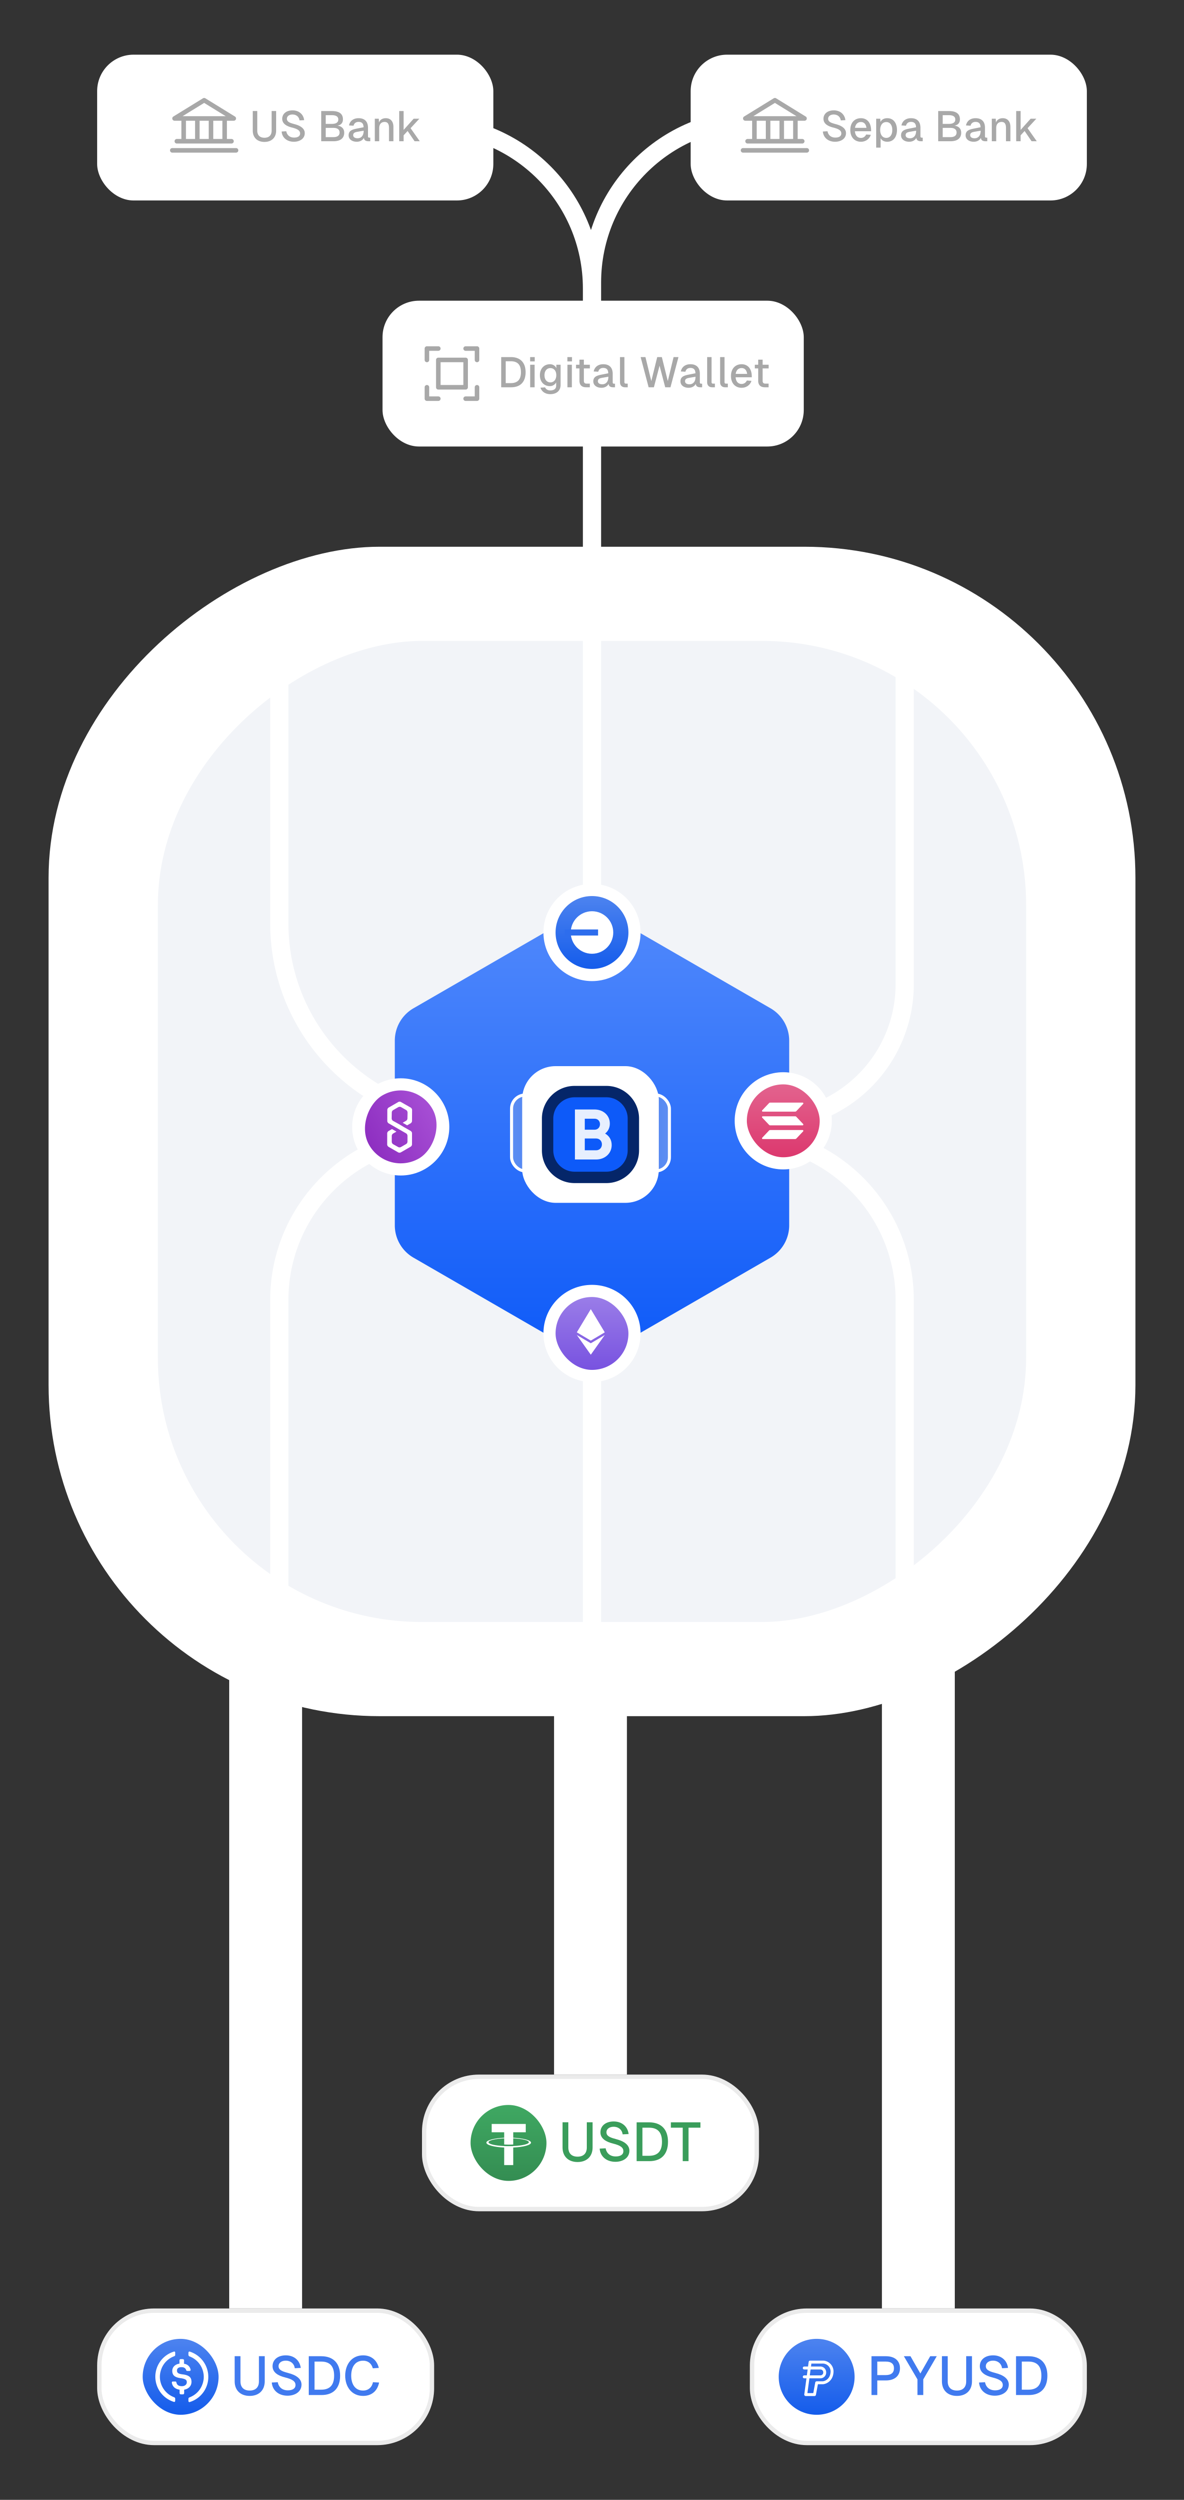 <svg xmlns="http://www.w3.org/2000/svg" width="390" height="823" fill="none"><rect width="100%" height="100%" fill="#333333" stroke="none"/><rect width="385" height="358" x="374" y="180" fill="#fff" rx="109" transform="rotate(90 374 180)"/><rect width="323" height="286" x="338" y="211" fill="#F2F4F8" rx="87" transform="rotate(90 338 211)"/><path stroke="#fff" stroke-width="6" d="M157 369c-35.899 0-65-29.101-65-65v-99m54 169c-29.823 0-54 24.177-54 54v104m103-327v116m0 118v116m49-181c29.823 0 54 24.177 54 54v104m-45-163c24.853 0 45-20.147 45-45V205"/><path fill="url(#a)" d="M188.854 301.548a12.296 12.296 0 0 1 12.292 0l52.66 30.404a12.29 12.29 0 0 1 6.146 10.645v60.806a12.29 12.29 0 0 1-6.146 10.645l-52.66 30.404a12.296 12.296 0 0 1-12.292 0l-52.66-30.404a12.29 12.29 0 0 1-6.146-10.645v-60.806a12.29 12.29 0 0 1 6.146-10.645l52.66-30.404Z"/><rect width="25" height="25" x="193.5" y="385.5" fill="url(#b)" stroke="#fff" rx="4.5" transform="rotate(-180 193.5 385.5)"/><rect width="25" height="25" x="195.5" y="360.5" fill="url(#c)" stroke="#fff" rx="4.5"/><rect width="45" height="45" x="172" y="351" fill="#fff" rx="11"/><path fill="#0D5AF9" d="M200.554 359.891h-12.083a7.568 7.568 0 0 0-7.568 7.568v12.083a7.569 7.569 0 0 0 7.568 7.568h12.083a7.568 7.568 0 0 0 7.568-7.568v-12.083a7.568 7.568 0 0 0-7.568-7.568Z"/><path fill="#052669" fill-rule="evenodd" d="M189.277 389.5h10.446c5.944 0 10.777-4.836 10.777-10.777v-10.446c0-5.944-4.836-10.777-10.777-10.777h-10.446c-5.944 0-10.777 4.833-10.777 10.777v10.446c0 5.944 4.836 10.777 10.777 10.777Zm-7.03-21.223c0-3.877 3.156-7.03 7.03-7.03h10.446c3.877 0 7.03 3.156 7.03 7.03v10.446c0 3.877-3.156 7.03-7.03 7.03h-10.446c-3.877 0-7.03-3.156-7.03-7.03v-10.446Zm-.183 17.693a10.2 10.2 0 0 1-3.016-7.247v-10.446c0-5.642 4.587-10.229 10.229-10.229h10.446a10.194 10.194 0 0 1 0-.001h-10.446c-5.642 0-10.23 4.588-10.23 10.23v10.446a10.2 10.2 0 0 0 3.017 7.247Zm23.019-23.044a7.554 7.554 0 0 1 2.218 5.351v10.446c0 4.18-3.401 7.578-7.578 7.578h-10.446 10.446c4.177 0 7.578-3.398 7.578-7.578v-10.446a7.554 7.554 0 0 0-2.218-5.351Z" clip-rule="evenodd"/><path fill="#E7EFFE" d="M201.489 376.957c0 2.822-2.279 4.776-5.127 4.776h-6.985v-16.465h6.491c2.773 0 5.008 1.882 5.008 4.633 0 1.412-.588 2.516-1.553 3.294 1.317.753 2.163 2.047 2.163 3.762h.003Zm-8.867-8.654v3.623h3.246c1.01 0 1.763-.775 1.763-1.811 0-1.037-.73-1.812-1.763-1.812h-3.246Zm5.645 8.441c0-1.104-.801-1.928-1.905-1.928h-3.74v3.882h3.74c1.104 0 1.905-.824 1.905-1.954Z"/><circle cx="258" cy="369" r="16" fill="#fff"/><circle cx="132" cy="371" r="16" fill="#fff"/><circle cx="195" cy="439" r="16" fill="#fff"/><circle cx="195" cy="307" r="16" fill="#fff"/><rect width="24" height="24" x="246" y="357" fill="url(#d)" rx="12"/><path fill="#fff" d="m264.551 372.461-2.248 2.376a.526.526 0 0 1-.382.163h-10.66a.257.257 0 0 1-.191-.433l2.251-2.375a.515.515 0 0 1 .38-.163h10.66a.262.262 0 0 1 .239.154.253.253 0 0 1-.049.278Zm-2.248-4.783a.515.515 0 0 0-.382-.164h-10.66a.257.257 0 0 0-.191.433l2.251 2.375a.526.526 0 0 0 .38.164h10.66a.263.263 0 0 0 .239-.155.261.261 0 0 0 .018-.146.26.26 0 0 0-.067-.132l-2.248-2.375Zm-11.042-1.707h10.66a.533.533 0 0 0 .382-.163l2.248-2.375a.26.26 0 0 0 .067-.132.26.26 0 0 0-.114-.259.27.27 0 0 0-.143-.042h-10.66a.526.526 0 0 0-.38.163l-2.25 2.376a.253.253 0 0 0 .047.39.26.26 0 0 0 .143.042Z"/><rect width="24" height="24" x="183" y="427" fill="url(#e)" rx="12"/><path fill="#fff" d="m190 438.639 4.604-7.639v.004l.001-.004 4.603 7.638.002.001-4.603 2.721v-.001l-.002.001-.001-.001v.001L190 438.639Z"/><path fill="#fff" d="M194.604 445.997V446L190 439.512l4.604 2.72v.002l.001-.002 4.607-2.72-4.607 6.488-.001-.003Z"/><rect width="24" height="24" x="136.393" y="354.607" fill="url(#f)" rx="12" transform="rotate(60 136.393 354.607)"/><path fill="#fff" d="M135.717 373.116c-.001-.311-.175-.611-.463-.802l-2.183-1.235-1.435-.865-2.163-1.201c-.269-.157-.443-.458-.463-.803l.038-1.938a.942.942 0 0 1 .47-.806l1.671-.965a.952.952 0 0 1 .933-.004l1.665.955c.269.157.442.458.463.802l-.039 1.939a.938.938 0 0 1-.47.806l-1.102.637 1.468.845 1.136-.655a.955.955 0 0 0 .47-.807l.026-3.58c-.001-.311-.175-.612-.463-.802l-3.186-1.815a.848.848 0 0 0-.899-.015l-3.141 1.813a.952.952 0 0 0-.47.806l-.007 3.614c.002.311.175.612.463.802l2.131 1.221 1.468.846 2.13 1.221c.269.156.442.457.463.802l-.005 1.919a.942.942 0 0 1-.47.806l-1.671.965a.954.954 0 0 1-.933.004l-1.645-.922c-.269-.157-.443-.458-.464-.802l.006-1.919a.941.941 0 0 1 .47-.807l1.069-.617-1.468-.845-1.103.636a.952.952 0 0 0-.47.806l-.007 3.614c.002.311.175.612.463.802l3.133 1.801a.945.945 0 0 0 .934-.004l3.173-1.833a.95.95 0 0 0 .47-.806l.007-3.614Z"/><path fill="url(#g)" d="M183 307c0-6.627 5.373-12 12-12s12 5.373 12 12-5.373 12-12 12-12-5.373-12-12Z"/><circle cx="195" cy="307" r="7" fill="#fff"/><path fill="#2D6DED" d="M186 306h11v2h-11z"/><path stroke="#fff" stroke-width="6" d="M249 39c-29.823 0-54 24.177-54 54v109M141 41c29.823 0 54 24.177 54 54v104"/><path fill="#fff" d="M75.5 549h24v211h-24z"/><rect width="109.557" height="43.557" x="32.721" y="760.721" fill="#fff" rx="18.035"/><rect width="109.557" height="43.557" x="32.721" y="760.721" stroke="#EBEBEB" stroke-width="1.443" rx="18.035"/><rect width="25" height="25" x="47" y="770" fill="url(#h)" rx="12.5"/><path fill="#fff" d="M57.426 789.244c-3.77-1.349-5.704-5.539-4.302-9.249.725-2.023 2.32-3.564 4.302-4.287.193-.096.29-.24.29-.481v-.675c0-.192-.097-.337-.29-.385-.049 0-.145 0-.194.048a8.647 8.647 0 0 0-5.655 10.886 8.68 8.68 0 0 0 5.656 5.636c.193.097.386 0 .434-.192.049-.048.049-.097.049-.193v-.674c0-.145-.145-.338-.29-.434Zm5.123-15.029c-.193-.096-.386 0-.435.193-.048.048-.048.096-.048.193v.674c0 .193.145.385.29.482 3.77 1.348 5.704 5.539 4.302 9.248-.725 2.023-2.32 3.565-4.302 4.287-.193.097-.29.241-.29.482v.674c0 .193.097.338.29.386.048 0 .145 0 .193-.048a8.649 8.649 0 0 0 5.656-10.887 8.75 8.75 0 0 0-5.656-5.684Z"/><path fill="#fff" d="M63.08 784.186c0-1.686-1.015-2.264-3.045-2.505-1.45-.193-1.74-.578-1.74-1.252 0-.675.483-1.108 1.45-1.108.87 0 1.353.289 1.595 1.011a.363.363 0 0 0 .338.241h.774a.33.33 0 0 0 .338-.337v-.048a2.411 2.411 0 0 0-2.175-1.975v-1.156c0-.193-.145-.337-.387-.386h-.725c-.193 0-.338.145-.386.386v1.108c-1.45.192-2.369 1.156-2.369 2.36 0 1.59.967 2.216 2.997 2.457 1.353.241 1.788.53 1.788 1.3 0 .771-.677 1.301-1.595 1.301-1.257 0-1.692-.53-1.837-1.253-.048-.192-.193-.289-.338-.289h-.822a.33.33 0 0 0-.338.338v.048c.193 1.204.967 2.071 2.562 2.312v1.156c0 .193.145.337.386.385h.725c.194 0 .339-.144.387-.385v-1.156c1.45-.241 2.417-1.252 2.417-2.553Z"/><path fill="#407AEF" d="M87.196 784c0 2.934-1.908 4.788-4.95 4.788-3.042 0-4.95-1.854-4.95-4.788v-8.298h1.908V784c0 1.944 1.098 3.024 3.042 3.024 1.944 0 3.042-1.08 3.042-3.024v-8.298h1.908V784Zm4.29.27c.306 1.602 1.44 2.682 3.33 2.682 1.512 0 2.52-.576 2.52-1.746 0-1.206-1.026-1.908-3.42-2.502-2.268-.558-4.14-1.62-4.14-3.69 0-2.196 1.8-3.582 4.374-3.582 2.772 0 4.626 1.728 4.914 4.14l-1.962.108c-.216-1.512-1.35-2.502-2.988-2.502-1.368 0-2.376.72-2.358 1.854.018 1.422 1.746 1.818 3.24 2.232 2.448.63 4.32 1.818 4.32 3.798 0 2.394-2.178 3.654-4.608 3.654-2.898 0-4.986-1.71-5.184-4.338l1.962-.108Zm14.301-8.55c3.996 0 6.246 2.304 6.246 6.408 0 4.086-2.196 6.372-6.138 6.372h-4.194v-12.78h4.086Zm-2.178 11.016h2.178c2.862 0 4.266-1.512 4.266-4.608 0-3.132-1.404-4.644-4.266-4.644h-2.178v9.252Zm21.258-2.358c-.486 2.592-2.286 4.41-5.274 4.41-3.708 0-5.886-2.952-5.886-6.66 0-3.726 2.16-6.696 5.886-6.696 2.79 0 4.608 1.692 5.184 4.14l-1.98.126c-.396-1.494-1.476-2.502-3.204-2.502-2.736 0-3.906 2.268-3.906 4.932 0 2.646 1.188 4.896 3.906 4.896 1.8 0 2.934-1.134 3.258-2.754l2.016.108Z"/><path fill="#fff" d="M182.5 554h24v129h-24z"/><rect width="109.557" height="43.557" x="139.721" y="683.721" fill="#fff" rx="18.035"/><rect width="109.557" height="43.557" x="139.721" y="683.721" stroke="#EBEBEB" stroke-width="1.443" rx="18.035"/><rect width="25" height="25" x="155" y="693" fill="url(#i)" rx="12.5"/><path fill="#fff" fill-rule="evenodd" d="M169.054 706.529c-.083.007-.515.032-1.478.032-.765 0-1.309-.023-1.5-.032-2.959-.13-5.168-.645-5.168-1.262 0-.616 2.209-1.131 5.168-1.263v2.012c.194.014.748.047 1.514.047.919 0 1.379-.038 1.462-.046v-2.012c2.952.132 5.156.647 5.156 1.262 0 .616-2.203 1.131-5.156 1.262h.002Zm0-2.732v-1.801h4.121v-2.746h-11.22v2.746h4.121v1.8c-3.349.154-5.868.818-5.868 1.613s2.519 1.457 5.868 1.612v5.771h2.978v-5.773c3.341-.154 5.855-.817 5.855-1.611s-2.512-1.457-5.855-1.612v.001Z" clip-rule="evenodd"/><path fill="#3A9D5B" d="M195.196 707c0 2.934-1.908 4.788-4.95 4.788-3.042 0-4.95-1.854-4.95-4.788v-8.298h1.908V707c0 1.944 1.098 3.024 3.042 3.024 1.944 0 3.042-1.08 3.042-3.024v-8.298h1.908V707Zm4.29.27c.306 1.602 1.44 2.682 3.33 2.682 1.512 0 2.52-.576 2.52-1.746 0-1.206-1.026-1.908-3.42-2.502-2.268-.558-4.14-1.62-4.14-3.69 0-2.196 1.8-3.582 4.374-3.582 2.772 0 4.626 1.728 4.914 4.14l-1.962.108c-.216-1.512-1.35-2.502-2.988-2.502-1.368 0-2.376.72-2.358 1.854.018 1.422 1.746 1.818 3.24 2.232 2.448.63 4.32 1.818 4.32 3.798 0 2.394-2.178 3.654-4.608 3.654-2.898 0-4.986-1.71-5.184-4.338l1.962-.108Zm14.301-8.55c3.996 0 6.246 2.304 6.246 6.408 0 4.086-2.196 6.372-6.138 6.372h-4.194v-12.78h4.086Zm-2.178 11.016h2.178c2.862 0 4.266-1.512 4.266-4.608 0-3.132-1.404-4.644-4.266-4.644h-2.178v9.252Zm19.107-11.016v1.764h-3.924V711.5h-1.908v-11.016h-3.906v-1.764h9.738Z"/><path fill="#fff" d="M290.5 549h24v211h-24z"/><rect width="109.557" height="43.557" x="247.721" y="760.721" fill="#fff" rx="18.035"/><rect width="109.557" height="43.557" x="247.721" y="760.721" stroke="#EBEBEB" stroke-width="1.443" rx="18.035"/><path fill="url(#j)" d="M256.5 782.5c0-6.904 5.596-12.5 12.5-12.5s12.5 5.596 12.5 12.5S275.904 795 269 795s-12.5-5.596-12.5-12.5Z"/><path fill="#fff" fill-rule="evenodd" d="M266.368 777.587a.483.483 0 0 1 .475-.42h4.371a3.575 3.575 0 0 1 3.182 2.509c.142.458.191.941.143 1.419-.214 2.827-2.442 3.85-3.605 3.85h-1.524l-.651 3.492a.482.482 0 0 1-.474.397H265.4a.487.487 0 0 1-.461-.349.485.485 0 0 1-.017-.204l.72-5.281h-.716a.485.485 0 0 1-.483-.486c0-.268.214-.486.483-.486h.847l.261-1.944h-1.108a.486.486 0 0 1-.483-.486.48.48 0 0 1 .479-.487h1.24l.206-1.524Zm.634 2.497-.264 1.944h3.473a.931.931 0 0 0 .902-.596.944.944 0 0 0 .062-.376.944.944 0 0 0-.27-.697.928.928 0 0 0-.694-.275h-3.209ZM266.61 783h3.601a1.899 1.899 0 0 0 1.373-.565 1.902 1.902 0 0 0 .552-1.379c0-1.089-.833-1.945-1.925-1.945h-3.076l.128-.972h3.889a2.607 2.607 0 0 1 2.426 2.878c-.166 2.228-1.886 2.956-2.644 2.956h-1.925a.486.486 0 0 0-.474.396l-.646 3.492h-1.937l.658-4.861Z" clip-rule="evenodd"/><path fill="#407AEF" d="M291.8 775.72c2.916 0 4.644 1.476 4.644 3.96 0 2.502-1.728 4.014-4.644 4.014h-2.826v4.806h-1.908v-12.78h4.734Zm-2.826 6.21h2.79c1.782 0 2.7-.756 2.7-2.25 0-1.458-.918-2.196-2.7-2.196h-2.79v4.446Zm8.752-6.21h2.178l3.258 5.688 3.24-5.688h2.16l-4.446 7.632v5.148h-1.908v-5.148l-4.482-7.632Zm22.437 8.28c0 2.934-1.908 4.788-4.95 4.788-3.042 0-4.95-1.854-4.95-4.788v-8.298h1.908V784c0 1.944 1.098 3.024 3.042 3.024 1.944 0 3.042-1.08 3.042-3.024v-8.298h1.908V784Zm4.29.27c.306 1.602 1.44 2.682 3.33 2.682 1.512 0 2.52-.576 2.52-1.746 0-1.206-1.026-1.908-3.42-2.502-2.268-.558-4.14-1.62-4.14-3.69 0-2.196 1.8-3.582 4.374-3.582 2.772 0 4.626 1.728 4.914 4.14l-1.962.108c-.216-1.512-1.35-2.502-2.988-2.502-1.368 0-2.376.72-2.358 1.854.018 1.422 1.746 1.818 3.24 2.232 2.448.63 4.32 1.818 4.32 3.798 0 2.394-2.178 3.654-4.608 3.654-2.898 0-4.986-1.71-5.184-4.338l1.962-.108Zm14.301-8.55c3.996 0 6.246 2.304 6.246 6.408 0 4.086-2.196 6.372-6.138 6.372h-4.194v-12.78h4.086Zm-2.178 11.016h2.178c2.862 0 4.266-1.512 4.266-4.608 0-3.132-1.404-4.644-4.266-4.644h-2.178v9.252Z"/><rect width="138.75" height="48" x="126" y="99" fill="#fff" rx="12"/><path fill="#A8A8A8" d="M157.875 114.75v3.75c0 .199-.079.39-.22.53a.747.747 0 0 1-1.06 0 .747.747 0 0 1-.22-.53v-3h-3a.747.747 0 0 1-.53-.22.747.747 0 0 1 0-1.06.747.747 0 0 1 .53-.22h3.75c.199 0 .39.079.53.22.141.14.22.331.22.53Zm-13.5 15.75h-3v-3a.747.747 0 0 0-.22-.53.747.747 0 0 0-1.06 0 .747.747 0 0 0-.22.53v3.75c0 .199.079.39.22.53.14.141.331.22.53.22h3.75c.199 0 .39-.079.53-.22a.747.747 0 0 0 0-1.06.747.747 0 0 0-.53-.22Zm12.75-3.75a.747.747 0 0 0-.53.22.747.747 0 0 0-.22.53v3h-3a.747.747 0 0 0-.53.22.747.747 0 0 0 0 1.06c.14.141.331.22.53.22h3.75c.199 0 .39-.079.53-.22a.747.747 0 0 0 .22-.53v-3.75a.747.747 0 0 0-.22-.53.747.747 0 0 0-.53-.22Zm-16.5-7.5c.199 0 .39-.079.53-.22a.747.747 0 0 0 .22-.53v-3h3c.199 0 .39-.079.53-.22a.747.747 0 0 0 0-1.06.747.747 0 0 0-.53-.22h-3.75a.747.747 0 0 0-.53.22.747.747 0 0 0-.22.53v3.75c0 .199.079.39.22.53.14.141.331.22.53.22Zm3.75-1.5h9c.199 0 .39.079.53.22.141.14.22.331.22.53v9c0 .199-.079.39-.22.53a.747.747 0 0 1-.53.22h-9a.747.747 0 0 1-.53-.22.747.747 0 0 1-.22-.53v-9c0-.199.079-.39.22-.53a.747.747 0 0 1 .53-.22Zm.75 9h7.5v-7.5h-7.5v7.5Zm23.146-9.19c3.108 0 4.858 1.792 4.858 4.984 0 3.178-1.708 4.956-4.774 4.956h-3.262v-9.94h3.178Zm-1.694 8.568h1.694c2.226 0 3.318-1.176 3.318-3.584 0-2.436-1.092-3.612-3.318-3.612h-1.694v7.196Zm8.057-6.048h1.456v7.42h-1.456v-7.42Zm-.014-1.106v-1.414h1.512v1.414h-1.512Zm6.533 8.148c-2.03 0-3.318-1.484-3.318-3.584 0-2.114 1.33-3.626 3.318-3.626.966 0 1.764.518 2.1 1.316v-1.148h1.4v6.65c0 1.96-1.386 3.038-3.402 3.038-1.624 0-2.842-.854-3.22-2.142l1.512-.098c.28.63.868 1.008 1.722 1.008 1.204 0 1.932-.532 1.932-1.554v-1.092a2.329 2.329 0 0 1-2.044 1.232Zm-1.806-3.584c0 1.372.742 2.352 1.946 2.352 1.19 0 1.932-.98 1.946-2.352.014-1.372-.728-2.352-1.946-2.352s-1.946.98-1.946 2.352Zm7.564-3.458h1.456v7.42h-1.456v-7.42Zm-.014-1.106v-1.414h1.512v1.414h-1.512Zm3.97-.574h1.456v1.68h1.974v1.204h-1.974v4.102c0 .602.294.91.868.91h1.092v1.204h-1.218c-1.428 0-2.198-.742-2.198-2.114v-4.102h-1.12v-1.204h1.12v-1.68Zm4.69 3.892c.294-1.484 1.47-2.38 3.15-2.38 2.016 0 3.108 1.12 3.108 3.136v2.8c0 .35.154.476.448.476h.308v1.176h-.49c-.672.014-1.554-.126-1.61-1.134-.322.7-1.148 1.302-2.366 1.302-1.484 0-2.674-.784-2.674-2.114 0-1.498 1.106-1.918 2.8-2.24l2.128-.42c-.014-1.19-.56-1.764-1.652-1.764-.868 0-1.442.434-1.652 1.26l-1.498-.098Zm1.386 3.234c0 .546.462.994 1.442.994 1.134 0 2.002-.798 2.002-2.422v-.07l-1.596.28c-1.036.182-1.848.266-1.848 1.218Zm7.278-7.966h1.456v8.246c0 .336.154.49.476.49h.616v1.204h-.924c-.98 0-1.624-.63-1.624-1.624v-8.316Zm6.802 0h1.582l1.932 7.896 1.946-7.896h1.526l1.96 7.896 1.904-7.896h1.61l-2.632 9.94h-1.736l-1.862-7.098-1.862 7.098h-1.736l-2.632-9.94Zm13.245 4.732c.294-1.484 1.47-2.38 3.15-2.38 2.016 0 3.108 1.12 3.108 3.136v2.8c0 .35.154.476.448.476h.308v1.176h-.49c-.672.014-1.554-.126-1.61-1.134-.322.7-1.148 1.302-2.366 1.302-1.484 0-2.674-.784-2.674-2.114 0-1.498 1.106-1.918 2.8-2.24l2.128-.42c-.014-1.19-.56-1.764-1.652-1.764-.868 0-1.442.434-1.652 1.26l-1.498-.098Zm1.386 3.234c0 .546.462.994 1.442.994 1.134 0 2.002-.798 2.002-2.422v-.07l-1.596.28c-1.036.182-1.848.266-1.848 1.218Zm7.278-7.966h1.456v8.246c0 .336.154.49.476.49h.616v1.204h-.924c-.98 0-1.624-.63-1.624-1.624v-8.316Zm4.266 0h1.456v8.246c0 .336.154.49.476.49h.616v1.204h-.924c-.98 0-1.624-.63-1.624-1.624v-8.316Zm3.582 6.23c0-2.366 1.386-3.878 3.514-3.878 1.736 0 3.248 1.148 3.332 3.794l.014.504h-5.334c.112 1.386.812 2.198 1.988 2.198.742 0 1.4-.42 1.708-1.134l1.526.112c-.434 1.4-1.736 2.282-3.234 2.282-2.128 0-3.514-1.512-3.514-3.878Zm1.554-.7h3.766c-.196-1.428-.966-1.918-1.806-1.918-1.092 0-1.778.714-1.96 1.918Zm7.417-4.69h1.456v1.68h1.974v1.204h-1.974v4.102c0 .602.294.91.868.91h1.092v1.204h-1.218c-1.428 0-2.198-.742-2.198-2.114v-4.102h-1.12v-1.204h1.12v-1.68Z"/><rect width="130.5" height="48" x="32" y="18" fill="#fff" rx="12"/><path fill="#A8A8A8" d="M57.5 39.75h2.25v6h-1.5a.75.75 0 0 0 0 1.5h18a.75.75 0 1 0 0-1.5h-1.5v-6H77a.75.75 0 0 0 .393-1.389l-9.75-6a.75.75 0 0 0-.786 0l-9.75 6a.75.75 0 0 0 .393 1.389Zm3.75 0h3v6h-3v-6Zm7.5 0v6h-3v-6h3Zm4.5 6h-3v-6h3v6Zm-6-11.87 7.1 4.37h-14.2l7.1-4.37ZM78.5 49.5a.75.75 0 0 1-.75.75h-21a.75.75 0 1 1 0-1.5h21a.75.75 0 0 1 .75.75ZM90.958 43c0 2.282-1.484 3.724-3.85 3.724s-3.85-1.442-3.85-3.724v-6.454h1.484V43c0 1.512.854 2.352 2.366 2.352s2.366-.84 2.366-2.352v-6.454h1.484V43Zm3.337.21c.238 1.246 1.12 2.086 2.59 2.086 1.176 0 1.96-.448 1.96-1.358 0-.938-.798-1.484-2.66-1.946-1.764-.434-3.22-1.26-3.22-2.87 0-1.708 1.4-2.786 3.402-2.786 2.156 0 3.598 1.344 3.822 3.22l-1.526.084c-.168-1.176-1.05-1.946-2.324-1.946-1.064 0-1.848.56-1.834 1.442.014 1.106 1.358 1.414 2.52 1.736 1.904.49 3.36 1.414 3.36 2.954 0 1.862-1.694 2.842-3.584 2.842-2.254 0-3.878-1.33-4.032-3.374l1.526-.084Zm11.513 3.29v-9.94h3.486c2.45 0 3.668.896 3.668 2.758 0 1.148-.686 1.89-1.848 2.044 1.428.154 2.268 1.008 2.268 2.324 0 1.82-1.246 2.814-3.528 2.814h-4.046Zm1.484-1.358h2.576c1.26 0 1.988-.518 1.988-1.512s-.728-1.526-1.988-1.526h-2.576v3.038Zm0-4.354h2.044c1.344 0 2.1-.49 2.1-1.428 0-.966-.714-1.442-2.1-1.442h-2.044v2.87Zm7.665.504c.294-1.484 1.47-2.38 3.15-2.38 2.016 0 3.108 1.12 3.108 3.136v2.8c0 .35.154.476.448.476h.308V46.5h-.49c-.672.014-1.554-.126-1.61-1.134-.322.7-1.148 1.302-2.366 1.302-1.484 0-2.674-.784-2.674-2.114 0-1.498 1.106-1.918 2.8-2.24l2.128-.42c-.014-1.19-.56-1.764-1.652-1.764-.868 0-1.442.434-1.652 1.26l-1.498-.098Zm1.386 3.234c0 .546.462.994 1.442.994 1.134 0 2.002-.798 2.002-2.422v-.07l-1.596.28c-1.036.182-1.848.266-1.848 1.218Zm7.113-5.446h1.316l.042 1.26c.392-.994 1.246-1.428 2.268-1.428 1.666 0 2.506 1.204 2.506 2.814V46.5h-1.456v-4.34c0-1.302-.392-2.016-1.428-2.016-1.106 0-1.792.714-1.792 2.016v4.34h-1.456v-7.42Zm8.039-2.52h1.456v6.216l3.304-3.696h1.876l-2.884 3.122 3.024 4.298h-1.708l-2.296-3.374-1.316 1.428V46.5h-1.456v-9.94Z"/><rect width="130.5" height="48" x="227.5" y="18" fill="#fff" rx="12"/><path fill="#A8A8A8" d="M245.5 39.75h2.25v6h-1.5a.748.748 0 0 0-.75.75.75.75 0 0 0 .75.75h18a.748.748 0 0 0 .75-.75.749.749 0 0 0-.75-.75h-1.5v-6H265a.75.75 0 0 0 .393-1.389l-9.75-6a.75.75 0 0 0-.786 0l-9.75 6a.748.748 0 0 0-.328.843.754.754 0 0 0 .721.545Zm3.75 0h3v6h-3v-6Zm7.5 0v6h-3v-6h3Zm4.5 6h-3v-6h3v6Zm-6-11.87 7.101 4.37h-14.202l7.101-4.37ZM266.5 49.5a.75.75 0 0 1-.75.75h-21a.748.748 0 0 1-.75-.75.749.749 0 0 1 .75-.75h21a.748.748 0 0 1 .75.75Zm6.074-6.29c.238 1.246 1.12 2.086 2.59 2.086 1.176 0 1.96-.448 1.96-1.358 0-.938-.798-1.484-2.66-1.946-1.764-.434-3.22-1.26-3.22-2.87 0-1.708 1.4-2.786 3.402-2.786 2.156 0 3.598 1.344 3.822 3.22l-1.526.084c-.168-1.176-1.05-1.946-2.324-1.946-1.064 0-1.848.56-1.834 1.442.014 1.106 1.358 1.414 2.52 1.736 1.904.49 3.36 1.414 3.36 2.954 0 1.862-1.694 2.842-3.584 2.842-2.254 0-3.878-1.33-4.032-3.374l1.526-.084Zm7.507-.42c0-2.366 1.386-3.878 3.514-3.878 1.736 0 3.248 1.148 3.332 3.794l.014.504h-5.334c.112 1.386.812 2.198 1.988 2.198.742 0 1.4-.42 1.708-1.134l1.526.112c-.434 1.4-1.736 2.282-3.234 2.282-2.128 0-3.514-1.512-3.514-3.878Zm1.554-.7h3.766c-.196-1.428-.966-1.918-1.806-1.918-1.092 0-1.778.714-1.96 1.918Zm6.975 6.51v-9.52h1.358l.042 1.078c.406-.798 1.176-1.246 2.254-1.246 2.184 0 3.192 1.806 3.192 3.878s-1.008 3.878-3.192 3.878c-1.022 0-1.778-.406-2.198-1.176V48.6h-1.456Zm1.316-5.81c0 1.33.602 2.604 2.002 2.604 1.414 0 1.988-1.26 1.988-2.604 0-1.33-.574-2.604-1.988-2.604-1.414 0-2.002 1.274-2.002 2.604Zm7.002-1.498c.294-1.484 1.47-2.38 3.15-2.38 2.016 0 3.108 1.12 3.108 3.136v2.8c0 .35.154.476.448.476h.308V46.5h-.49c-.672.014-1.554-.126-1.61-1.134-.322.7-1.148 1.302-2.366 1.302-1.484 0-2.674-.784-2.674-2.114 0-1.498 1.106-1.918 2.8-2.24l2.128-.42c-.014-1.19-.56-1.764-1.652-1.764-.868 0-1.442.434-1.652 1.26l-1.498-.098Zm1.386 3.234c0 .546.462.994 1.442.994 1.134 0 2.002-.798 2.002-2.422v-.07l-1.596.28c-1.036.182-1.848.266-1.848 1.218Zm10.724 1.974v-9.94h3.486c2.45 0 3.668.896 3.668 2.758 0 1.148-.686 1.89-1.848 2.044 1.428.154 2.268 1.008 2.268 2.324 0 1.82-1.246 2.814-3.528 2.814h-4.046Zm1.484-1.358h2.576c1.26 0 1.988-.518 1.988-1.512s-.728-1.526-1.988-1.526h-2.576v3.038Zm0-4.354h2.044c1.344 0 2.1-.49 2.1-1.428 0-.966-.714-1.442-2.1-1.442h-2.044v2.87Zm7.666.504c.294-1.484 1.47-2.38 3.15-2.38 2.016 0 3.108 1.12 3.108 3.136v2.8c0 .35.154.476.448.476h.308V46.5h-.49c-.672.014-1.554-.126-1.61-1.134-.322.7-1.148 1.302-2.366 1.302-1.484 0-2.674-.784-2.674-2.114 0-1.498 1.106-1.918 2.8-2.24l2.128-.42c-.014-1.19-.56-1.764-1.652-1.764-.868 0-1.442.434-1.652 1.26l-1.498-.098Zm1.386 3.234c0 .546.462.994 1.442.994 1.134 0 2.002-.798 2.002-2.422v-.07l-1.596.28c-1.036.182-1.848.266-1.848 1.218Zm7.112-5.446h1.316l.042 1.26c.392-.994 1.246-1.428 2.268-1.428 1.666 0 2.506 1.204 2.506 2.814V46.5h-1.456v-4.34c0-1.302-.392-2.016-1.428-2.016-1.106 0-1.792.714-1.792 2.016v4.34h-1.456v-7.42Zm8.039-2.52h1.456v6.216l3.304-3.696h1.876l-2.884 3.122 3.024 4.298h-1.708l-2.296-3.374-1.316 1.428V46.5h-1.456v-9.94Z"/><defs><linearGradient id="a" x1="195" x2="195" y1="298" y2="448" gradientUnits="userSpaceOnUse"><stop stop-color="#5189FB"/><stop offset="1" stop-color="#0D5AF9"/></linearGradient><linearGradient id="b" x1="220" x2="194" y1="399" y2="399" gradientUnits="userSpaceOnUse"><stop stop-color="#5F8FF1"/><stop offset="1" stop-color="#2B6FFA"/></linearGradient><linearGradient id="c" x1="221" x2="195" y1="373" y2="373" gradientUnits="userSpaceOnUse"><stop stop-color="#5F8FF1"/><stop offset="1" stop-color="#2B6FFA"/></linearGradient><linearGradient id="d" x1="258" x2="258" y1="357" y2="381" gradientUnits="userSpaceOnUse"><stop stop-color="#E3638E"/><stop offset="1" stop-color="#DC386E"/></linearGradient><linearGradient id="e" x1="195" x2="195" y1="427" y2="451" gradientUnits="userSpaceOnUse"><stop stop-color="#9A7DE8"/><stop offset="1" stop-color="#7852E0"/></linearGradient><linearGradient id="f" x1="148.393" x2="148.393" y1="354.607" y2="378.607" gradientUnits="userSpaceOnUse"><stop stop-color="#A64ED4"/><stop offset="1" stop-color="#8E2FC1"/></linearGradient><linearGradient id="g" x1="195" x2="195" y1="295" y2="319" gradientUnits="userSpaceOnUse"><stop stop-color="#4D83EF"/><stop offset="1" stop-color="#145CEB"/></linearGradient><linearGradient id="h" x1="59.5" x2="59.5" y1="770" y2="795" gradientUnits="userSpaceOnUse"><stop stop-color="#4D83EF"/><stop offset="1" stop-color="#145CEB"/></linearGradient><linearGradient id="i" x1="167.5" x2="167.5" y1="693" y2="718" gradientUnits="userSpaceOnUse"><stop stop-color="#3FA862"/><stop offset="1" stop-color="#348D52"/></linearGradient><linearGradient id="j" x1="269" x2="269" y1="770" y2="795" gradientUnits="userSpaceOnUse"><stop stop-color="#4D83EF"/><stop offset="1" stop-color="#145CEB"/></linearGradient></defs></svg>